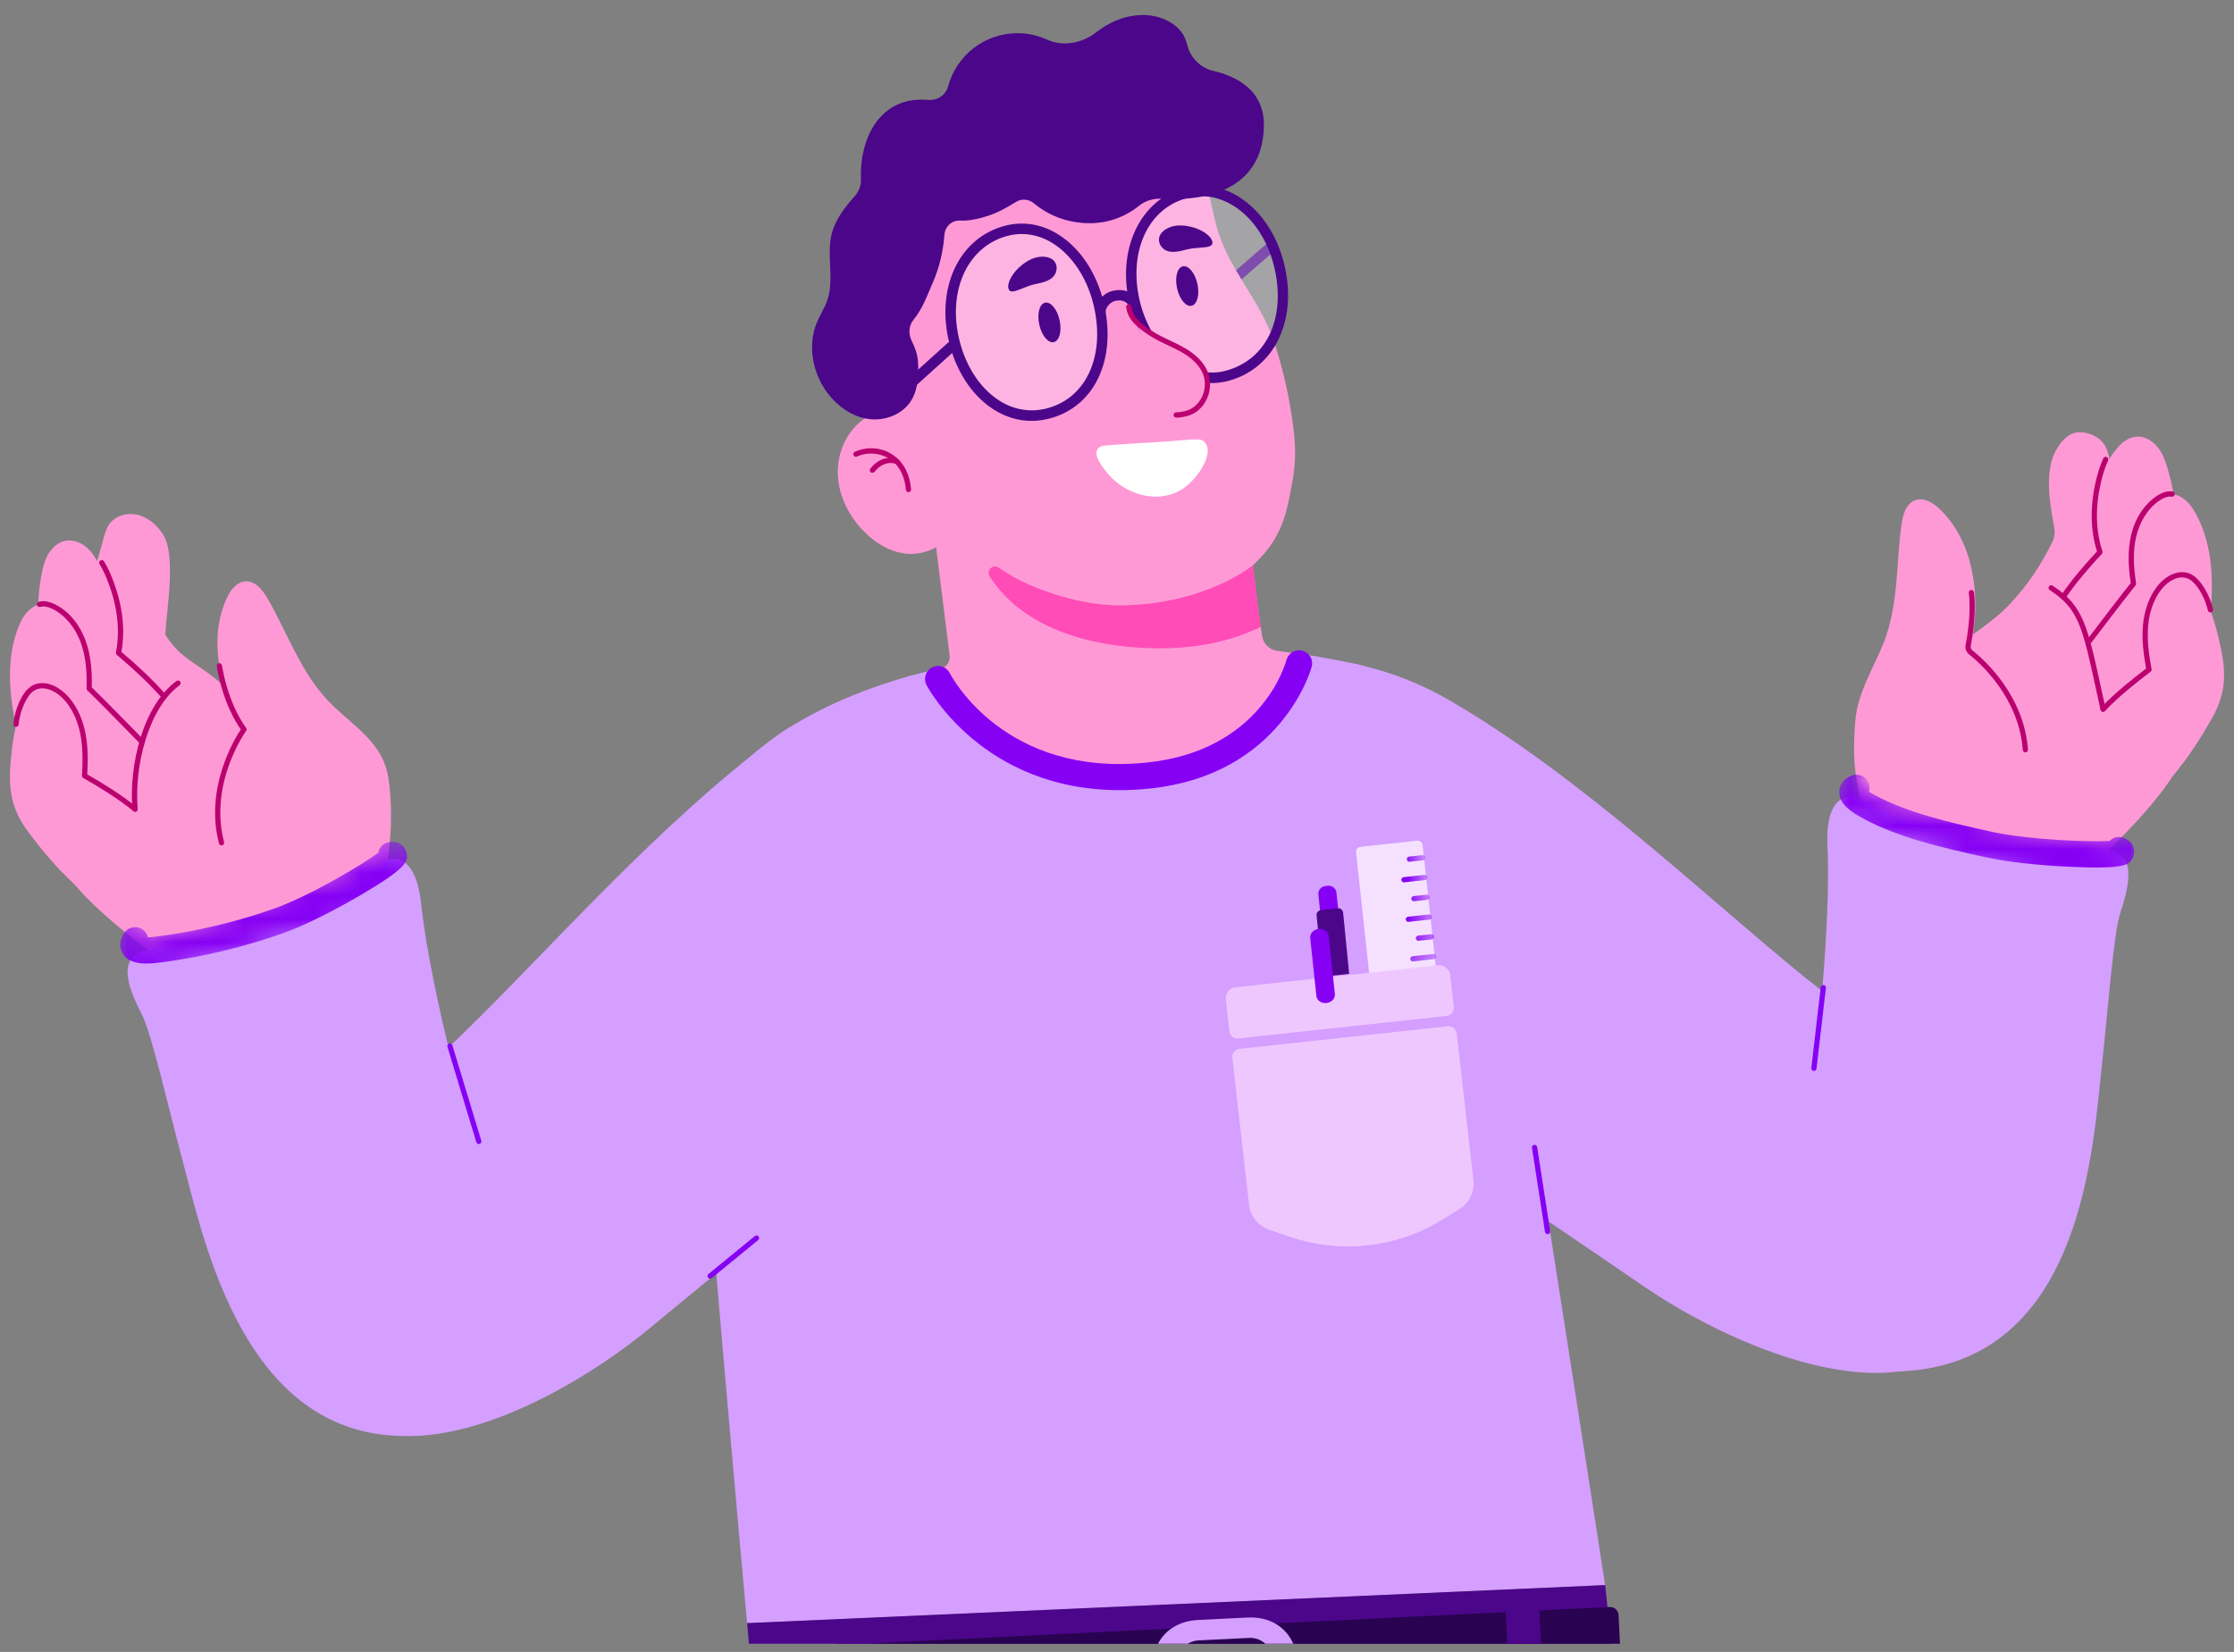 <?xml version="1.0" encoding="UTF-8"?>
<svg xmlns="http://www.w3.org/2000/svg" width="96" height="71" viewBox="0 0 96 71" fill="none">
  <rect x="0" y="0" width="96" height="71" fill="#808080" stroke="none"/>
  <g clip-path="url(#clip0_621_29124)">
    <path d="M50.801 14.151C50.738 14.151 50.675 14.124 50.63 14.075C50.549 13.98 50.558 13.839 50.652 13.758L54.454 10.456C54.548 10.375 54.69 10.384 54.77 10.478C54.851 10.573 54.842 10.714 54.748 10.795L50.947 14.095C50.904 14.133 50.852 14.151 50.801 14.151Z" fill="#4B068A"></path>
    <path d="M91.28 22.749C91.274 22.273 90.777 20.247 90.645 19.699C90.595 19.499 90.546 19.294 90.433 19.119C90.186 18.728 89.616 18.505 89.164 18.602C88.71 18.699 88.292 19.328 88.164 19.807C87.917 20.731 88.115 21.792 88.277 22.686C88.313 22.889 88.288 23.098 88.198 23.282C87.722 24.264 87.16 25.109 86.405 25.923C86.008 26.352 85.605 26.681 84.54 27.447C84.098 27.764 84.752 28.375 85.109 28.85C85.448 29.299 85.981 29.576 86.544 29.589C87.58 29.616 88.564 29.05 89.249 28.274C89.93 27.506 90.353 26.544 90.698 25.577C91.186 24.195 91.289 23.558 91.28 22.749Z" fill="#FF99D6"></path>
    <path d="M92.21 27.045C93.644 25.053 93.848 22.34 93.102 20C93.003 19.69 92.925 19.485 92.725 19.229C92.525 18.973 92.226 18.777 91.903 18.766C91.577 18.757 91.269 18.934 91.053 19.18C90.84 19.424 90.669 19.625 90.561 19.933C90.121 21.18 90.015 22.544 90.254 23.846C89.371 24.7 88.652 25.68 88.157 26.804C87.973 27.222 87.816 27.667 87.825 28.124C87.834 28.58 88.034 29.056 88.427 29.293C89.04 29.661 89.833 29.326 90.415 28.908C91.06 28.447 91.745 27.688 92.21 27.045Z" fill="#FF99D6"></path>
    <path d="M90.831 32.017C92.006 31.01 93.073 29.875 94.003 28.638C94.322 28.213 94.63 27.771 94.803 27.269C94.947 26.856 94.996 26.415 95.023 25.977C95.109 24.651 95.005 23.264 94.369 22.097C94.183 21.756 93.929 21.418 93.563 21.286C93.078 21.113 92.516 21.36 92.204 21.769C91.891 22.178 91.788 22.711 91.775 23.226C91.761 23.74 91.826 24.255 91.806 24.77C90.638 26.217 89.487 27.663 88.93 29.439C88.789 29.893 88.69 30.369 88.742 30.841C88.796 31.313 89.018 31.783 89.411 32.048C89.804 32.316 90.472 32.325 90.831 32.017Z" fill="#FF99D6"></path>
    <path d="M90.775 30.243C91.323 29.782 91.842 29.288 92.327 28.764C92.372 28.715 92.233 28.099 92.229 27.995C92.213 27.681 92.224 27.364 92.269 27.054C92.341 26.53 92.492 25.957 92.736 25.487C93.215 24.565 94.078 24.444 94.606 25.397C95.037 26.177 95.268 27.049 95.448 27.924C95.67 28.996 95.623 29.843 95.089 30.805C94.583 31.711 94.017 32.59 93.345 33.381C92.721 34.118 91.867 35.047 90.955 35.418C90.503 35.602 90.007 35.573 89.654 35.204C89.38 34.916 89.247 34.523 89.151 34.136C88.971 33.419 88.879 32.603 89.184 31.907C89.501 31.187 90.193 30.733 90.775 30.243Z" fill="#FF99D6"></path>
    <path d="M81.507 36.387C80.427 35.101 79.431 34.514 79.726 30.978C79.827 29.767 80.517 28.712 80.962 27.582C81.579 26.002 81.483 24.248 81.707 22.567C81.763 22.14 81.901 21.641 82.307 21.497C82.685 21.364 83.087 21.618 83.374 21.899C84.772 23.266 85.091 25.435 84.767 27.364C85.994 27.966 86.926 28.901 87.371 30.194C87.816 31.486 87.776 32.932 87.32 34.222C86.958 35.249 86.308 36.214 85.356 36.742C84.403 37.266 82.208 37.221 81.507 36.387Z" fill="#FF99D6"></path>
    <path d="M93.343 33.384C92.489 34.764 90.281 36.946 89.029 37.967C85.722 40.514 82.305 40.561 80.497 36.279C79.674 34.285 79.367 31.956 80.742 30.237C81.743 29.124 83.206 28.645 84.72 27.946C85.902 27.463 87.165 26.851 88.456 27.083C90.627 27.611 94.79 31.048 93.343 33.384Z" fill="#FF99D6"></path>
    <path d="M87.037 32.336C86.978 32.336 86.929 32.291 86.924 32.233C86.756 29.991 85.116 28.521 84.615 28.124C84.493 28.027 84.437 27.874 84.467 27.726C84.543 27.33 84.707 26.319 84.604 25.48C84.597 25.419 84.64 25.363 84.7 25.354C84.761 25.345 84.817 25.39 84.826 25.451C84.934 26.321 84.765 27.359 84.687 27.766C84.673 27.834 84.7 27.903 84.754 27.946C85.271 28.357 86.974 29.884 87.147 32.215C87.151 32.278 87.104 32.331 87.043 32.336C87.043 32.336 87.041 32.336 87.037 32.336ZM90.375 30.592C90.348 30.592 90.319 30.58 90.297 30.56C90.252 30.517 90.249 30.446 90.294 30.401C90.921 29.749 91.591 29.218 92.224 28.733C92.121 28.162 92.035 27.55 92.083 26.93C92.137 26.224 92.364 25.61 92.737 25.154C93.053 24.767 93.59 24.46 94.075 24.646C94.28 24.725 94.46 24.882 94.637 25.141C94.855 25.453 95.012 25.815 95.098 26.186C95.111 26.247 95.073 26.307 95.012 26.321C94.952 26.334 94.891 26.296 94.877 26.235C94.799 25.892 94.653 25.559 94.453 25.269C94.3 25.051 94.154 24.918 93.995 24.858C93.613 24.711 93.174 24.972 92.909 25.298C92.474 25.828 92.341 26.489 92.307 26.948C92.26 27.568 92.352 28.184 92.458 28.76C92.467 28.802 92.449 28.843 92.415 28.87C91.77 29.362 91.09 29.897 90.456 30.556C90.436 30.58 90.404 30.592 90.375 30.592ZM89.798 27.645C89.773 27.645 89.751 27.638 89.731 27.622C89.681 27.584 89.672 27.514 89.71 27.465L89.987 27.101C90.49 26.438 91.061 25.687 91.564 25.058C91.44 24.264 91.442 23.63 91.566 23.061C91.73 22.313 92.119 21.699 92.662 21.331C92.912 21.16 93.145 21.09 93.359 21.124C93.419 21.133 93.462 21.191 93.453 21.252C93.444 21.313 93.388 21.355 93.325 21.346C93.17 21.322 92.99 21.38 92.788 21.517C92.301 21.85 91.937 22.43 91.786 23.111C91.665 23.662 91.667 24.284 91.793 25.071C91.797 25.102 91.788 25.134 91.77 25.159C91.26 25.795 90.678 26.561 90.164 27.236L89.888 27.6C89.865 27.629 89.832 27.645 89.798 27.645ZM88.665 25.757C88.643 25.757 88.621 25.75 88.603 25.736C88.551 25.7 88.54 25.631 88.573 25.579C89.05 24.889 89.501 24.363 90.112 23.7C89.829 22.794 89.811 21.787 90.056 20.706C90.151 20.297 90.254 19.977 90.384 19.699C90.411 19.642 90.479 19.618 90.535 19.645C90.591 19.672 90.616 19.737 90.589 19.795C90.467 20.054 90.366 20.369 90.276 20.755C90.034 21.823 90.056 22.81 90.346 23.693C90.359 23.731 90.35 23.774 90.321 23.805C89.695 24.484 89.238 25.013 88.758 25.709C88.735 25.741 88.701 25.757 88.665 25.757Z" fill="#BB006F"></path>
    <path d="M62.279 30.093C67.97 33.399 73.303 38.563 77.635 42.067C80.113 44.072 89.356 50.197 85.008 56.909C82.303 61.088 74.907 58.227 70.558 55.233C67.615 53.205 58.509 47.075 58.509 47.075C58.509 47.075 47.476 38.857 50.309 32.653C53.142 26.451 59.246 28.331 62.279 30.093Z" fill="#D49FFF"></path>
    <path d="M90.434 36.531C90.434 36.531 85.4 37.311 79.646 34.263C79.646 34.263 78.41 33.93 78.531 36.391C78.653 38.853 78.278 44.256 77.77 46.408C77.262 48.559 74.308 59.926 82.474 58.872C89.531 57.961 89.942 49.204 90.326 45.763C90.596 43.333 90.816 40.159 91.113 39.239C91.407 38.322 91.973 36.564 90.434 36.531Z" fill="#D49FFF"></path>
    <path d="M77.949 46.028C77.945 46.028 77.94 46.028 77.936 46.028C77.875 46.021 77.83 45.965 77.837 45.904L78.241 42.436C78.248 42.375 78.307 42.33 78.365 42.337C78.426 42.343 78.471 42.4 78.464 42.46L78.059 45.929C78.055 45.985 78.005 46.028 77.949 46.028Z" fill="#8600F4"></path>
    <path d="M38.981 29.084L40.412 28.744C40.668 28.683 40.839 28.439 40.808 28.175L40.161 23.003C39.812 20.22 39.293 17.555 41.082 15.104C41.32 14.778 41.587 14.475 41.879 14.196C43.438 12.726 45.842 11.978 47.95 12.409C50.273 12.886 51.702 15.05 52.474 17.168C53.317 19.474 53.44 21.94 53.849 24.338C53.885 24.545 54.081 26.402 54.238 27.348C54.292 27.67 54.546 27.922 54.869 27.969C55.548 28.068 56.691 28.234 56.691 28.234C56.691 28.234 58.808 34.959 49.859 35.883C40.911 36.807 38.981 29.084 38.981 29.084Z" fill="#FF99D6"></path>
    <path d="M37.168 17.979C36.398 18.492 35.973 19.445 36.002 20.373C36.032 21.299 36.479 22.185 37.128 22.843C37.66 23.383 38.364 23.794 39.121 23.806C39.974 23.819 40.79 23.293 41.215 22.553C41.639 21.814 41.691 20.89 41.439 20.074C40.916 18.373 38.932 16.808 37.168 17.979Z" fill="#FF99D6"></path>
    <g opacity="0.5">
      <path d="M53.841 24.287C53.322 24.707 51.239 26.024 48.047 26.011C46.151 26.002 44.192 25.159 43.583 24.806C43.358 24.675 43.133 24.536 42.911 24.392C42.666 24.23 42.372 24.516 42.527 24.765C43.376 26.137 45.212 27.51 48.615 27.811C51.763 28.09 53.535 27.238 54.178 26.948C54.03 25.957 53.884 24.529 53.852 24.343C53.845 24.323 53.843 24.305 53.841 24.287Z" fill="#FF0098"></path>
    </g>
    <path d="M48.046 26.011C51.443 26.026 53.584 24.534 53.921 24.217C55.132 23.082 55.294 21.969 55.511 20.845C55.73 19.721 55.675 18.968 55.502 17.837C55.343 16.781 55.094 15.736 54.759 14.72C54.143 12.85 52.746 11.55 52.254 9.644C52.072 8.938 51.973 8.208 51.685 7.538C51.212 6.432 50.212 5.564 49.053 5.25C46.66 4.6 44.018 4.91 41.908 6.214C39.799 7.518 38.251 9.696 37.716 12.117C37.163 14.616 37.478 17.298 38.572 19.609C39.594 21.767 41.524 23.614 43.582 24.803C44.191 25.159 46.15 26.002 48.046 26.011Z" fill="#FF99D6"></path>
    <g opacity="0.3">
      <path d="M47.245 13.194C47.712 15.369 46.896 17.352 44.953 17.793C43.099 18.213 41.439 16.689 40.972 14.515C40.505 12.339 41.446 10.377 43.263 9.916C45.092 9.451 46.777 11.018 47.245 13.194ZM51.026 8.28C49.194 8.711 48.267 10.705 48.734 12.879C49.201 15.053 50.954 16.615 52.715 16.156C54.627 15.657 55.474 13.731 55.007 11.557C54.539 9.381 52.836 7.853 51.026 8.28Z" fill="#F9F5FF"></path>
    </g>
    <path d="M44.332 18.089C43.762 18.089 43.205 17.923 42.692 17.595C41.742 16.988 41.034 15.882 40.751 14.562C40.252 12.232 41.284 10.186 43.207 9.698C43.977 9.503 44.761 9.631 45.469 10.071C46.35 10.62 47.028 11.584 47.363 12.753C47.491 12.627 47.653 12.535 47.828 12.497C48.055 12.447 48.26 12.456 48.439 12.521C48.138 10.361 49.181 8.48 50.971 8.059C51.751 7.875 52.542 8.019 53.256 8.471C54.222 9.084 54.941 10.19 55.222 11.51C55.727 13.866 54.716 15.866 52.766 16.374C52.018 16.57 51.245 16.439 50.533 15.999C49.63 15.441 48.918 14.428 48.587 13.245C48.432 12.957 48.233 12.865 47.925 12.933C47.711 12.98 47.534 13.18 47.509 13.396C47.907 15.7 46.898 17.579 45 18.011C44.777 18.062 44.555 18.089 44.332 18.089ZM43.908 10.058C43.712 10.058 43.515 10.082 43.319 10.132C41.639 10.557 40.745 12.38 41.192 14.466C41.45 15.668 42.086 16.669 42.935 17.213C43.544 17.602 44.225 17.725 44.903 17.572C46.615 17.183 47.489 15.401 47.024 13.239C46.766 12.029 46.096 10.986 45.233 10.451C44.813 10.19 44.362 10.058 43.908 10.058ZM51.077 8.498C49.394 8.893 48.5 10.716 48.954 12.832C49.212 14.032 49.891 15.073 50.773 15.617C51.38 15.99 52.032 16.102 52.658 15.938C54.391 15.486 55.247 13.744 54.786 11.602C54.528 10.402 53.885 9.397 53.018 8.851C52.407 8.466 51.735 8.343 51.077 8.498Z" fill="#4B068A"></path>
    <path d="M37.786 17.919C37.725 17.919 37.662 17.894 37.62 17.844C37.537 17.752 37.543 17.611 37.635 17.527L40.727 14.738C40.819 14.655 40.961 14.661 41.044 14.754C41.127 14.846 41.12 14.987 41.028 15.07L37.937 17.86C37.894 17.901 37.84 17.919 37.786 17.919Z" fill="#4B068A"></path>
    <path d="M48.507 13.18C48.558 13.688 49.012 14.03 49.439 14.311C49.864 14.592 50.351 14.765 50.796 15.014C51.241 15.264 51.663 15.614 51.825 16.098C51.967 16.52 51.877 17.015 51.596 17.361C51.396 17.608 51.129 17.808 50.547 17.835" fill="#FF99D6"></path>
    <path d="M50.544 17.948C50.483 17.948 50.434 17.901 50.432 17.84C50.43 17.777 50.477 17.725 50.54 17.723C51.101 17.698 51.335 17.5 51.506 17.291C51.762 16.974 51.845 16.52 51.717 16.136C51.589 15.749 51.259 15.405 50.74 15.116C50.56 15.014 50.369 14.924 50.185 14.839C49.913 14.711 49.634 14.578 49.376 14.407C48.931 14.115 48.453 13.756 48.394 13.196C48.387 13.135 48.432 13.079 48.495 13.072C48.556 13.068 48.612 13.11 48.619 13.173C48.666 13.636 49.1 13.956 49.499 14.221C49.744 14.383 50.016 14.511 50.281 14.637C50.47 14.727 50.663 14.816 50.85 14.922C51.42 15.241 51.782 15.626 51.93 16.069C52.083 16.525 51.984 17.062 51.681 17.438C51.488 17.676 51.2 17.925 50.551 17.952C50.549 17.948 50.546 17.948 50.544 17.948Z" fill="#BB006F"></path>
    <path d="M47.417 19.157C47.242 19.177 47.101 19.328 47.116 19.501C47.143 19.809 47.453 20.164 47.622 20.375C48.341 21.225 49.657 21.65 50.668 21.097C51.351 20.764 52.293 19.454 51.72 18.957C51.556 18.815 50.918 18.921 50.129 18.975C49.642 19.009 47.9 19.101 47.417 19.157Z" fill="white"></path>
    <path d="M37.487 20.322C37.462 20.322 37.44 20.315 37.42 20.299C37.37 20.261 37.361 20.191 37.399 20.142C37.501 20.011 37.617 19.903 37.748 19.825C37.999 19.672 38.303 19.634 38.559 19.719C38.617 19.739 38.649 19.802 38.631 19.861C38.61 19.919 38.547 19.951 38.489 19.933C38.296 19.867 38.062 19.901 37.867 20.018C37.761 20.081 37.665 20.169 37.581 20.279C37.554 20.308 37.521 20.322 37.487 20.322Z" fill="#BB006F"></path>
    <path d="M39.04 21.151C38.981 21.151 38.932 21.106 38.927 21.048C38.894 20.645 38.752 20.097 38.274 19.757C37.858 19.463 37.287 19.409 36.827 19.622C36.771 19.649 36.703 19.625 36.678 19.566C36.651 19.51 36.676 19.443 36.735 19.418C37.278 19.168 37.919 19.229 38.406 19.575C38.84 19.883 39.098 20.387 39.152 21.03C39.157 21.093 39.112 21.146 39.049 21.151C39.044 21.151 39.042 21.151 39.04 21.151Z" fill="#BB006F"></path>
    <path d="M45.284 14.704C45.525 14.651 45.636 14.228 45.533 13.76C45.43 13.292 45.151 12.956 44.91 13.009C44.668 13.063 44.557 13.485 44.66 13.953C44.763 14.421 45.042 14.757 45.284 14.704Z" fill="#4B068A"></path>
    <path d="M51.204 13.142C51.446 13.088 51.557 12.666 51.454 12.198C51.351 11.73 51.071 11.394 50.83 11.447C50.589 11.5 50.477 11.923 50.581 12.391C50.684 12.859 50.963 13.195 51.204 13.142Z" fill="#4B068A"></path>
    <path d="M3.763 26.937C3.477 26.179 3.868 25.202 3.999 24.745C4.151 24.201 4.304 23.657 4.457 23.113C4.513 22.916 4.571 22.711 4.686 22.542C4.947 22.16 5.475 22.016 5.924 22.129C6.373 22.241 6.744 22.572 7 22.958C7.591 23.851 7.144 26.308 7.103 27.274C7.744 28.308 8.42 28.468 9.352 29.248C9.802 29.623 10.19 30.475 10.53 30.954C10.867 31.433 11.033 32.087 10.768 32.608C10.53 33.08 9.997 33.337 9.474 33.413C8.458 33.559 7.42 33.125 6.65 32.446C5.879 31.767 5.338 30.868 4.872 29.951C4.21 28.643 4.277 28.31 3.763 26.937Z" fill="#FF99D6"></path>
    <path d="M3.552 31.596C1.878 29.8 1.337 27.135 1.781 24.72C1.84 24.401 1.916 24.078 2.085 23.799C2.253 23.52 2.523 23.289 2.842 23.237C3.163 23.185 3.493 23.325 3.736 23.54C3.979 23.756 4.147 24.044 4.293 24.334C4.886 25.516 5.165 26.856 5.088 28.178C6.07 28.915 6.908 29.796 7.539 30.85C7.775 31.241 7.987 31.664 8.036 32.118C8.085 32.572 7.946 33.071 7.587 33.352C7.023 33.795 6.196 33.563 5.565 33.222C4.87 32.844 4.093 32.179 3.552 31.596Z" fill="#FF99D6"></path>
    <path d="M5.545 36.357C4.25 35.508 3.051 34.517 1.972 33.406C1.602 33.026 1.242 32.624 1.006 32.15C0.811 31.756 0.708 31.325 0.624 30.895C0.373 29.589 0.301 28.202 0.786 26.964C0.928 26.6 1.137 26.235 1.485 26.058C1.943 25.824 2.534 25.999 2.894 26.366C3.253 26.732 3.424 27.249 3.502 27.757C3.581 28.265 3.581 28.785 3.666 29.293C5.008 30.583 6.331 31.871 7.106 33.561C7.304 33.993 7.463 34.453 7.47 34.928C7.477 35.402 7.315 35.897 6.958 36.209C6.6 36.522 5.942 36.618 5.545 36.357Z" fill="#FF99D6"></path>
    <path d="M5.378 34.591C4.776 34.204 4.199 33.777 3.651 33.318C3.599 33.276 3.662 32.646 3.653 32.543C3.63 32.228 3.577 31.918 3.496 31.612C3.359 31.102 3.136 30.554 2.835 30.117C2.244 29.263 1.373 29.25 0.968 30.264C0.638 31.091 0.519 31.988 0.449 32.876C0.364 33.968 0.517 34.802 1.168 35.69C1.784 36.526 2.455 37.326 3.222 38.028C3.934 38.679 4.898 39.493 5.848 39.747C6.32 39.873 6.809 39.783 7.113 39.372C7.349 39.053 7.429 38.646 7.477 38.25C7.564 37.515 7.553 36.695 7.162 36.043C6.762 35.368 6.019 35.004 5.378 34.591Z" fill="#FF99D6"></path>
    <path d="M16.178 39.01C16.697 37.412 16.895 35.712 16.762 34.038C16.728 33.615 16.672 33.19 16.52 32.797C16.077 31.664 14.933 30.996 14.095 30.115C12.927 28.886 12.356 27.224 11.514 25.75C11.3 25.375 10.986 24.965 10.555 24.986C10.155 25.004 9.878 25.393 9.719 25.761C8.939 27.555 9.461 29.684 10.487 31.347C9.577 32.368 9.067 33.584 9.142 34.95C9.216 36.317 9.8 37.639 10.705 38.661C11.426 39.477 12.392 40.127 13.473 40.255C14.551 40.383 15.841 40.044 16.178 39.01Z" fill="#FF99D6"></path>
    <path d="M3.226 38.03C4.246 39.291 6.711 41.179 8.081 42.033C11.682 44.144 15.077 43.76 16.333 39.284C16.899 37.203 16.91 34.854 15.331 33.321C14.196 32.343 12.687 32.053 11.096 31.549C9.863 31.217 8.535 30.772 7.281 31.163C5.194 31.961 1.498 35.894 3.226 38.03Z" fill="#FF99D6"></path>
    <path d="M9.519 36.335C9.469 36.335 9.425 36.301 9.411 36.252C8.789 33.867 10.078 31.756 10.348 31.349C10.168 31.102 9.577 30.196 9.317 28.636C9.305 28.576 9.348 28.517 9.409 28.506C9.469 28.495 9.528 28.537 9.539 28.598C9.831 30.347 10.566 31.266 10.572 31.275C10.604 31.316 10.606 31.372 10.577 31.412C10.561 31.435 8.966 33.658 9.629 36.194C9.645 36.254 9.609 36.315 9.548 36.331C9.539 36.335 9.528 36.335 9.519 36.335ZM5.805 34.888C5.78 34.888 5.756 34.879 5.736 34.863C5.026 34.287 4.28 33.842 3.579 33.438C3.543 33.417 3.52 33.377 3.523 33.334C3.556 32.752 3.57 32.127 3.446 31.518C3.354 31.066 3.138 30.43 2.64 29.958C2.334 29.67 1.867 29.466 1.507 29.659C1.355 29.74 1.227 29.888 1.103 30.127C0.941 30.439 0.836 30.787 0.802 31.138C0.795 31.199 0.739 31.246 0.678 31.239C0.618 31.233 0.571 31.179 0.577 31.116C0.613 30.738 0.728 30.358 0.903 30.021C1.049 29.742 1.206 29.565 1.4 29.461C1.858 29.214 2.428 29.452 2.792 29.796C3.222 30.203 3.523 30.783 3.664 31.475C3.79 32.087 3.781 32.703 3.749 33.28C4.441 33.683 5.172 34.123 5.875 34.692C5.922 34.73 5.931 34.802 5.893 34.849C5.87 34.874 5.837 34.888 5.805 34.888ZM6.068 31.961C6.039 31.961 6.01 31.95 5.987 31.927L5.493 31.424C4.927 30.844 4.284 30.187 3.752 29.672C3.729 29.65 3.716 29.621 3.718 29.587C3.745 28.791 3.669 28.173 3.478 27.64C3.244 26.984 2.808 26.454 2.282 26.184C2.067 26.074 1.88 26.04 1.73 26.083C1.671 26.101 1.608 26.065 1.59 26.006C1.573 25.946 1.608 25.885 1.667 25.867C1.874 25.808 2.114 25.847 2.384 25.984C2.968 26.28 3.43 26.843 3.689 27.564C3.884 28.11 3.965 28.742 3.943 29.542C4.471 30.055 5.097 30.695 5.652 31.262L6.147 31.765C6.189 31.81 6.189 31.88 6.144 31.925C6.126 31.95 6.097 31.961 6.068 31.961ZM6.987 29.978C6.955 29.978 6.926 29.965 6.904 29.94C6.383 29.36 5.785 28.789 5.021 28.146C4.99 28.119 4.976 28.079 4.983 28.038C5.158 27.126 5.059 26.143 4.682 25.116C4.554 24.763 4.421 24.478 4.277 24.242C4.246 24.188 4.262 24.12 4.316 24.087C4.37 24.053 4.437 24.071 4.471 24.125C4.621 24.372 4.76 24.671 4.895 25.04C5.275 26.083 5.385 27.083 5.217 28.018C5.965 28.65 6.556 29.214 7.072 29.792C7.113 29.839 7.11 29.909 7.063 29.951C7.041 29.969 7.014 29.978 6.987 29.978Z" fill="#BB006F"></path>
    <path d="M33.427 31.594C28.159 35.541 23.771 40.66 19.772 44.542C17.485 46.763 8.831 53.697 13.767 59.991C16.838 63.907 23.946 60.391 28.006 57.015C30.754 54.729 39.271 47.803 39.271 47.803C39.271 47.803 47.988 39.954 44.604 34.033C41.225 28.112 35.265 30.216 33.427 31.594Z" fill="#D49FFF"></path>
    <path d="M6.358 40.833C6.358 40.833 11.453 40.844 16.681 36.96C16.681 36.96 17.852 36.445 18.104 38.895C18.355 41.345 19.541 46.632 20.368 48.682C21.195 50.732 25.83 61.522 17.6 61.715C10.487 61.882 8.76 53.286 7.861 49.941C7.228 47.581 6.531 44.474 6.1 43.611C5.666 42.75 4.842 41.098 6.358 40.833Z" fill="#D49FFF"></path>
    <path d="M20.577 49.17C20.53 49.17 20.485 49.138 20.469 49.091L19.227 44.991C19.209 44.933 19.242 44.87 19.301 44.852C19.359 44.834 19.422 44.867 19.44 44.926L20.682 49.026C20.7 49.084 20.667 49.147 20.608 49.165C20.597 49.167 20.588 49.17 20.577 49.17Z" fill="#8600F4"></path>
    <path d="M63.798 35.582C63.193 32.642 61.477 29.216 58.244 28.53C57.543 28.382 56.721 28.232 55.759 28.09C54.935 30.187 53.144 32.568 49.246 32.916C43.958 33.386 41.284 30.372 40.246 28.764C37.827 29.299 29.098 31.729 29.532 38.83C30.035 47.068 32.104 69.765 32.104 69.765L68.976 68.13C68.976 68.126 64.422 38.612 63.798 35.582Z" fill="#D49FFF"></path>
    <path d="M48.114 33.959C42.185 33.959 39.837 29.486 39.812 29.439C39.671 29.162 39.781 28.823 40.057 28.683C40.334 28.544 40.671 28.652 40.812 28.928C40.909 29.115 43.191 33.39 49.255 32.777C54.193 32.28 55.238 28.528 55.281 28.369C55.359 28.07 55.667 27.89 55.966 27.966C56.265 28.045 56.447 28.348 56.368 28.65C56.357 28.697 55.11 33.316 49.367 33.894C48.932 33.939 48.514 33.959 48.114 33.959Z" fill="#8600F4"></path>
    <path d="M60.899 36.133L58.462 36.395C58.345 36.409 58.259 36.512 58.273 36.632L58.839 41.855L61.699 41.545L61.133 36.321C61.121 36.205 61.016 36.121 60.899 36.133Z" fill="#F5E1FF"></path>
    <path d="M53.209 44.632L62.169 43.663C62.358 43.642 62.495 43.472 62.474 43.281L62.319 41.909C62.29 41.649 62.054 41.46 61.794 41.489L53.099 42.431C52.836 42.46 52.645 42.696 52.677 42.959C52.677 42.959 52.776 43.831 52.834 44.33C52.852 44.519 53.02 44.652 53.209 44.632Z" fill="#EFC7FF"></path>
    <path d="M63.316 50.719C63.316 50.719 62.752 45.764 62.597 44.409C62.575 44.22 62.407 44.087 62.218 44.108L53.263 45.079C53.074 45.099 52.937 45.27 52.957 45.461L53.674 51.773C53.73 52.27 54.069 52.69 54.541 52.852L55.44 53.16C57.592 53.895 59.971 53.639 61.906 52.461L62.703 51.975C63.134 51.71 63.375 51.222 63.316 50.719Z" fill="#EFC7FF"></path>
    <path d="M57.248 39.857L57.147 39.868C57.021 39.882 56.911 39.792 56.898 39.671L56.765 38.437C56.752 38.315 56.842 38.205 56.967 38.194L57.068 38.183C57.194 38.169 57.304 38.259 57.318 38.38L57.45 39.614C57.462 39.736 57.372 39.844 57.248 39.857Z" fill="#8600F4"></path>
    <path d="M57.123 39.981C56.952 39.981 56.803 39.853 56.785 39.682L56.653 38.448C56.644 38.36 56.669 38.275 56.725 38.205C56.781 38.136 56.864 38.09 56.956 38.081L57.057 38.07C57.248 38.052 57.41 38.185 57.43 38.367L57.563 39.601C57.572 39.689 57.547 39.774 57.491 39.844C57.435 39.913 57.352 39.959 57.262 39.968L57.161 39.979C57.147 39.981 57.134 39.981 57.123 39.981ZM57.091 38.293C57.087 38.293 57.082 38.293 57.078 38.293L56.977 38.304C56.945 38.306 56.918 38.322 56.898 38.347C56.88 38.369 56.871 38.396 56.875 38.425L57.008 39.66C57.015 39.72 57.073 39.763 57.134 39.756L57.235 39.745C57.266 39.743 57.293 39.727 57.313 39.702C57.331 39.68 57.34 39.653 57.336 39.623L57.203 38.389C57.199 38.336 57.147 38.293 57.091 38.293Z" fill="#8600F4"></path>
    <path d="M56.761 39.118L57.485 39.039C57.599 39.026 57.703 39.106 57.716 39.219L57.977 41.855L56.838 41.979L56.577 39.343C56.563 39.23 56.647 39.129 56.761 39.118Z" fill="#4B068A"></path>
    <path d="M56.676 40.037C56.833 40.021 56.97 40.111 56.983 40.239L57.249 42.737C57.262 42.865 57.145 42.982 56.986 43C56.828 43.016 56.691 42.926 56.678 42.797L56.413 40.3C56.399 40.172 56.518 40.053 56.676 40.037Z" fill="#8600F4"></path>
    <path d="M56.952 43.112C56.755 43.112 56.586 42.982 56.568 42.809L56.303 40.311C56.294 40.228 56.321 40.145 56.377 40.075C56.444 39.992 56.55 39.938 56.667 39.925C56.883 39.902 57.078 40.039 57.098 40.226L57.363 42.723C57.372 42.806 57.345 42.89 57.289 42.959C57.222 43.042 57.116 43.096 56.999 43.11C56.981 43.112 56.968 43.112 56.952 43.112ZM56.687 40.15C56.631 40.154 56.579 40.181 56.55 40.217C56.537 40.233 56.523 40.257 56.525 40.287L56.791 42.784C56.797 42.849 56.88 42.894 56.975 42.887C57.031 42.883 57.083 42.856 57.112 42.82C57.125 42.804 57.139 42.779 57.136 42.75L56.871 40.253C56.865 40.188 56.784 40.141 56.687 40.15Z" fill="#8600F4"></path>
    <mask id="mask0_621_29124" style="mask-type:luminance" maskUnits="userSpaceOnUse" x="58" y="36" width="4" height="6">
      <path d="M60.899 36.132L58.461 36.395C58.344 36.409 58.259 36.512 58.273 36.631L58.839 41.855L61.699 41.545L61.133 36.321C61.121 36.204 61.016 36.121 60.899 36.132Z" fill="white"></path>
    </mask>
    <g mask="url(#mask0_621_29124)">
      <path d="M60.567 37.038C60.511 37.038 60.462 36.996 60.455 36.937C60.448 36.877 60.493 36.82 60.554 36.814L61.115 36.753C61.176 36.746 61.232 36.791 61.239 36.852C61.246 36.913 61.201 36.969 61.14 36.975L60.578 37.036C60.574 37.038 60.572 37.038 60.567 37.038Z" fill="#8600F4"></path>
      <path d="M60.331 37.924C60.275 37.924 60.226 37.881 60.219 37.823C60.212 37.762 60.257 37.706 60.318 37.699L61.212 37.603C61.273 37.596 61.329 37.641 61.336 37.702C61.343 37.762 61.298 37.819 61.237 37.825L60.343 37.922C60.338 37.924 60.334 37.924 60.331 37.924Z" fill="#8600F4"></path>
      <path d="M60.761 38.737C60.705 38.737 60.655 38.695 60.649 38.636C60.642 38.576 60.687 38.52 60.747 38.513L61.309 38.452C61.372 38.445 61.426 38.49 61.433 38.551C61.439 38.612 61.394 38.668 61.334 38.675L60.772 38.735C60.77 38.737 60.765 38.737 60.761 38.737Z" fill="#8600F4"></path>
      <path d="M60.522 39.623C60.466 39.623 60.417 39.581 60.41 39.522C60.403 39.462 60.448 39.405 60.509 39.398L61.403 39.302C61.464 39.295 61.52 39.34 61.526 39.401C61.533 39.462 61.488 39.518 61.428 39.524L60.533 39.621C60.531 39.623 60.527 39.623 60.522 39.623Z" fill="#8600F4"></path>
      <path d="M60.953 40.437C60.897 40.437 60.848 40.394 60.841 40.336C60.834 40.275 60.879 40.219 60.94 40.212L61.502 40.152C61.562 40.145 61.618 40.19 61.625 40.251C61.632 40.311 61.587 40.367 61.526 40.374L60.965 40.435C60.96 40.437 60.958 40.437 60.953 40.437Z" fill="#8600F4"></path>
      <path d="M60.715 41.323C60.659 41.323 60.61 41.28 60.603 41.222C60.596 41.161 60.641 41.105 60.702 41.098L61.596 41.002C61.657 40.995 61.713 41.04 61.72 41.1C61.727 41.161 61.682 41.217 61.621 41.224L60.727 41.321C60.724 41.323 60.72 41.323 60.715 41.323Z" fill="#8600F4"></path>
    </g>
    <path d="M66.503 53.041C66.449 53.041 66.399 53 66.392 52.947L65.833 49.334C65.824 49.273 65.865 49.215 65.927 49.206C65.988 49.197 66.046 49.24 66.055 49.3L66.615 52.913C66.624 52.974 66.584 53.032 66.521 53.041C66.514 53.041 66.509 53.041 66.503 53.041Z" fill="#8600F4"></path>
    <path d="M30.516 54.954C30.482 54.954 30.451 54.94 30.428 54.913C30.39 54.866 30.397 54.794 30.444 54.756L32.439 53.124C32.486 53.084 32.558 53.093 32.596 53.14C32.635 53.187 32.628 53.259 32.581 53.297L30.586 54.929C30.565 54.947 30.541 54.954 30.516 54.954Z" fill="#8600F4"></path>
    <path d="M32.106 69.76C32.106 69.76 32.681 76.189 32.735 78.255C32.812 81.258 32.58 85.751 32.58 85.751L70.847 86.066C70.847 86.066 70.106 78.945 69.859 76.571C69.638 74.46 68.978 68.126 68.978 68.126L32.106 69.76Z" fill="#4B068A"></path>
    <path d="M43.938 11.371C43.747 11.519 43.578 11.703 43.462 11.899C43.383 12.034 43.244 12.344 43.385 12.488C43.509 12.614 43.87 12.405 44.219 12.286C44.549 12.169 44.938 12.169 45.214 11.937C45.418 11.764 45.483 11.431 45.297 11.218C45.095 10.986 44.686 11.002 44.421 11.097C44.252 11.159 44.088 11.254 43.938 11.371Z" fill="#4B068A"></path>
    <path d="M51.102 9.73C51.34 9.779 51.571 9.869 51.762 9.993C51.892 10.078 52.155 10.296 52.092 10.487C52.036 10.656 51.621 10.629 51.257 10.674C50.911 10.716 50.562 10.887 50.21 10.802C49.949 10.739 49.745 10.467 49.817 10.195C49.895 9.896 50.268 9.73 50.549 9.698C50.726 9.68 50.915 9.691 51.102 9.73Z" fill="#4B068A"></path>
    <path d="M5.805 34.887C5.746 34.887 5.697 34.842 5.692 34.784C5.531 32.898 6.139 30.324 7.586 29.268C7.636 29.232 7.708 29.243 7.744 29.292C7.779 29.342 7.768 29.414 7.719 29.45C6.389 30.421 5.76 32.916 5.917 34.766C5.921 34.827 5.877 34.883 5.814 34.887C5.811 34.887 5.807 34.887 5.805 34.887Z" fill="#BB006F"></path>
    <path d="M90.375 30.592C90.323 30.592 90.276 30.556 90.265 30.504C90.2 30.214 90.141 29.94 90.085 29.686C89.483 26.914 89.321 26.168 88.081 25.359C88.029 25.325 88.014 25.255 88.047 25.204C88.081 25.152 88.151 25.139 88.202 25.17C89.519 26.029 89.701 26.865 90.303 29.637C90.359 29.893 90.418 30.165 90.483 30.455C90.496 30.515 90.458 30.576 90.397 30.59C90.391 30.592 90.384 30.592 90.375 30.592Z" fill="#BB006F"></path>
    <mask id="mask1_621_29124" style="mask-type:luminance" maskUnits="userSpaceOnUse" x="4" y="35" width="15" height="8">
      <path d="M17.329 35.344L4.343 38.965L5.287 42.353L18.272 38.731L17.329 35.344ZM16.74 36.304C16.735 36.355 16.226 36.668 16.226 36.668L15.313 37.025C15.313 37.025 7.419 40.145 6.79 40.244C6.161 40.343 5.644 40.28 5.644 40.28L4.9 39.669L16.783 35.749C16.783 35.749 16.747 36.252 16.74 36.304Z" fill="white"></path>
    </mask>
    <g mask="url(#mask1_621_29124)">
      <path d="M6.291 41.411C5.866 41.411 5.455 41.316 5.258 40.957C5.073 40.62 5.201 40.26 5.37 40.053C5.565 39.812 5.92 39.776 6.161 39.972C6.262 40.055 6.327 40.165 6.354 40.285C6.433 40.282 6.529 40.276 6.653 40.26C7.61 40.147 9.549 39.84 11.797 39.044C13.264 38.525 15.534 37.187 16.253 36.652C16.291 36.425 16.466 36.238 16.706 36.198C17.192 36.115 17.41 36.427 17.461 36.627C17.562 37.014 17.517 37.29 15.439 38.504C14.228 39.21 13.006 39.81 12.17 40.105C9.818 40.939 7.785 41.26 6.781 41.379C6.623 41.397 6.455 41.411 6.291 41.411Z" fill="#8600F4"></path>
    </g>
    <mask id="mask2_621_29124" style="mask-type:luminance" maskUnits="userSpaceOnUse" x="78" y="31" width="15" height="8">
      <path d="M92.242 35.616L79.293 31.864L78.315 35.241L91.265 38.992L92.242 35.616ZM91.04 36.113C91.009 36.156 90.396 36.153 90.396 36.153L89.643 35.985C89.643 35.985 81.29 34.485 80.701 34.238C80.113 33.991 79.83 33.757 79.83 33.757L79.648 32.746L91.487 35.652C91.487 35.654 91.072 36.072 91.04 36.113Z" fill="white"></path>
    </mask>
    <g mask="url(#mask2_621_29124)">
      <path d="M90.112 37.284C89.804 37.284 89.436 37.275 88.987 37.255C87.605 37.194 86.261 37.045 85.394 36.857C83.442 36.434 81.566 35.987 80.072 35.184C79.526 34.89 78.975 34.514 79.043 33.959C79.088 33.588 79.391 33.379 79.638 33.316C79.939 33.238 80.245 33.417 80.323 33.719C80.35 33.822 80.346 33.928 80.317 34.024C80.386 34.072 80.481 34.128 80.604 34.193C81.97 34.926 83.761 35.351 85.632 35.758C87.167 36.09 89.777 36.196 90.66 36.142C90.813 35.984 91.049 35.926 91.265 36.014C91.723 36.198 91.743 36.578 91.683 36.773C91.581 37.099 91.453 37.284 90.112 37.284Z" fill="#8600F4"></path>
    </g>
    <path d="M69.167 69.066L32.329 70.882C32.124 70.891 31.967 71.066 31.978 71.269L32.104 73.809C32.113 74.013 32.288 74.171 32.491 74.159L69.329 72.343C69.533 72.334 69.69 72.159 69.679 71.956L69.553 69.416C69.544 69.214 69.371 69.057 69.167 69.066Z" fill="#290351"></path>
    <path d="M37.388 70.45L35.946 70.521L36.129 74.241L37.572 74.17L37.388 70.45Z" fill="#4B068A"></path>
    <path d="M66.137 69.001L64.694 69.073L64.877 72.793L66.32 72.722L66.137 69.001Z" fill="#4B068A"></path>
    <path d="M55.436 70.385C55.242 70.084 54.989 69.862 54.672 69.713C54.355 69.565 54.002 69.502 53.614 69.52L51.479 69.626C51.091 69.646 50.747 69.742 50.446 69.922C50.145 70.1 49.913 70.349 49.752 70.666C49.59 70.983 49.518 71.352 49.541 71.768C49.561 72.183 49.669 72.543 49.859 72.84C50.053 73.139 50.307 73.361 50.623 73.512C50.94 73.663 51.293 73.728 51.681 73.707L53.816 73.602C54.205 73.582 54.548 73.483 54.849 73.303C55.15 73.123 55.382 72.874 55.544 72.559C55.705 72.244 55.777 71.878 55.757 71.46C55.734 71.044 55.629 70.686 55.436 70.385ZM54.476 72.393C54.29 72.602 54.054 72.712 53.773 72.725L51.639 72.831C51.356 72.844 51.111 72.757 50.906 72.568C50.7 72.379 50.587 72.096 50.569 71.716C50.551 71.336 50.635 71.044 50.821 70.835C51.008 70.626 51.241 70.516 51.524 70.502L53.658 70.397C53.942 70.383 54.187 70.471 54.391 70.659C54.598 70.848 54.71 71.134 54.728 71.511C54.746 71.891 54.663 72.183 54.476 72.393Z" fill="#D49FFF"></path>
    <path d="M52.148 3.049C51.607 2.923 51.173 2.508 51.029 1.973C50.975 1.773 50.91 1.584 50.832 1.467C50.459 0.891 49.697 0.622 49.039 0.646C48.25 0.678 47.639 0.975 47.1 1.393C46.496 1.862 45.685 2.015 44.988 1.701C44.602 1.525 44.173 1.426 43.721 1.426C42.297 1.426 41.099 2.393 40.744 3.708C40.643 4.083 40.282 4.331 39.893 4.295H39.886C37.837 4.11 36.932 5.909 36.997 7.693C37.006 7.963 36.914 8.226 36.734 8.428C36.296 8.916 35.892 9.44 35.736 10.069C35.512 10.989 35.858 11.989 35.557 12.886C35.442 13.227 35.238 13.533 35.101 13.866C34.692 14.853 34.919 16.04 35.561 16.894C35.988 17.46 36.608 17.905 37.309 18.006C38.01 18.108 38.783 17.82 39.156 17.217C39.473 16.705 39.484 16.026 39.444 15.5C39.421 15.201 39.311 14.92 39.178 14.65C39.028 14.351 39.048 13.992 39.261 13.736C39.637 13.281 39.839 12.713 40.093 12.126C40.374 11.479 40.533 10.789 40.585 10.083C40.612 9.734 40.899 9.467 41.245 9.48C41.661 9.498 42.063 9.406 42.506 9.26C42.926 9.121 43.308 8.891 43.687 8.664C43.921 8.527 44.213 8.563 44.424 8.736C45.051 9.251 45.79 9.543 46.628 9.588C47.731 9.647 48.513 9.193 48.942 8.849C49.216 8.626 49.565 8.521 49.915 8.543C51.225 8.626 54.256 8.487 54.312 5.421C54.343 3.845 53.072 3.263 52.148 3.049Z" fill="#4B068A"></path>
  </g>
  <defs>
    <clipPath id="clip0_621_29124">
      <rect width="95.146" height="70" fill="white" transform="translate(0.427 0.645)"></rect>
    </clipPath>
  </defs>
</svg>

